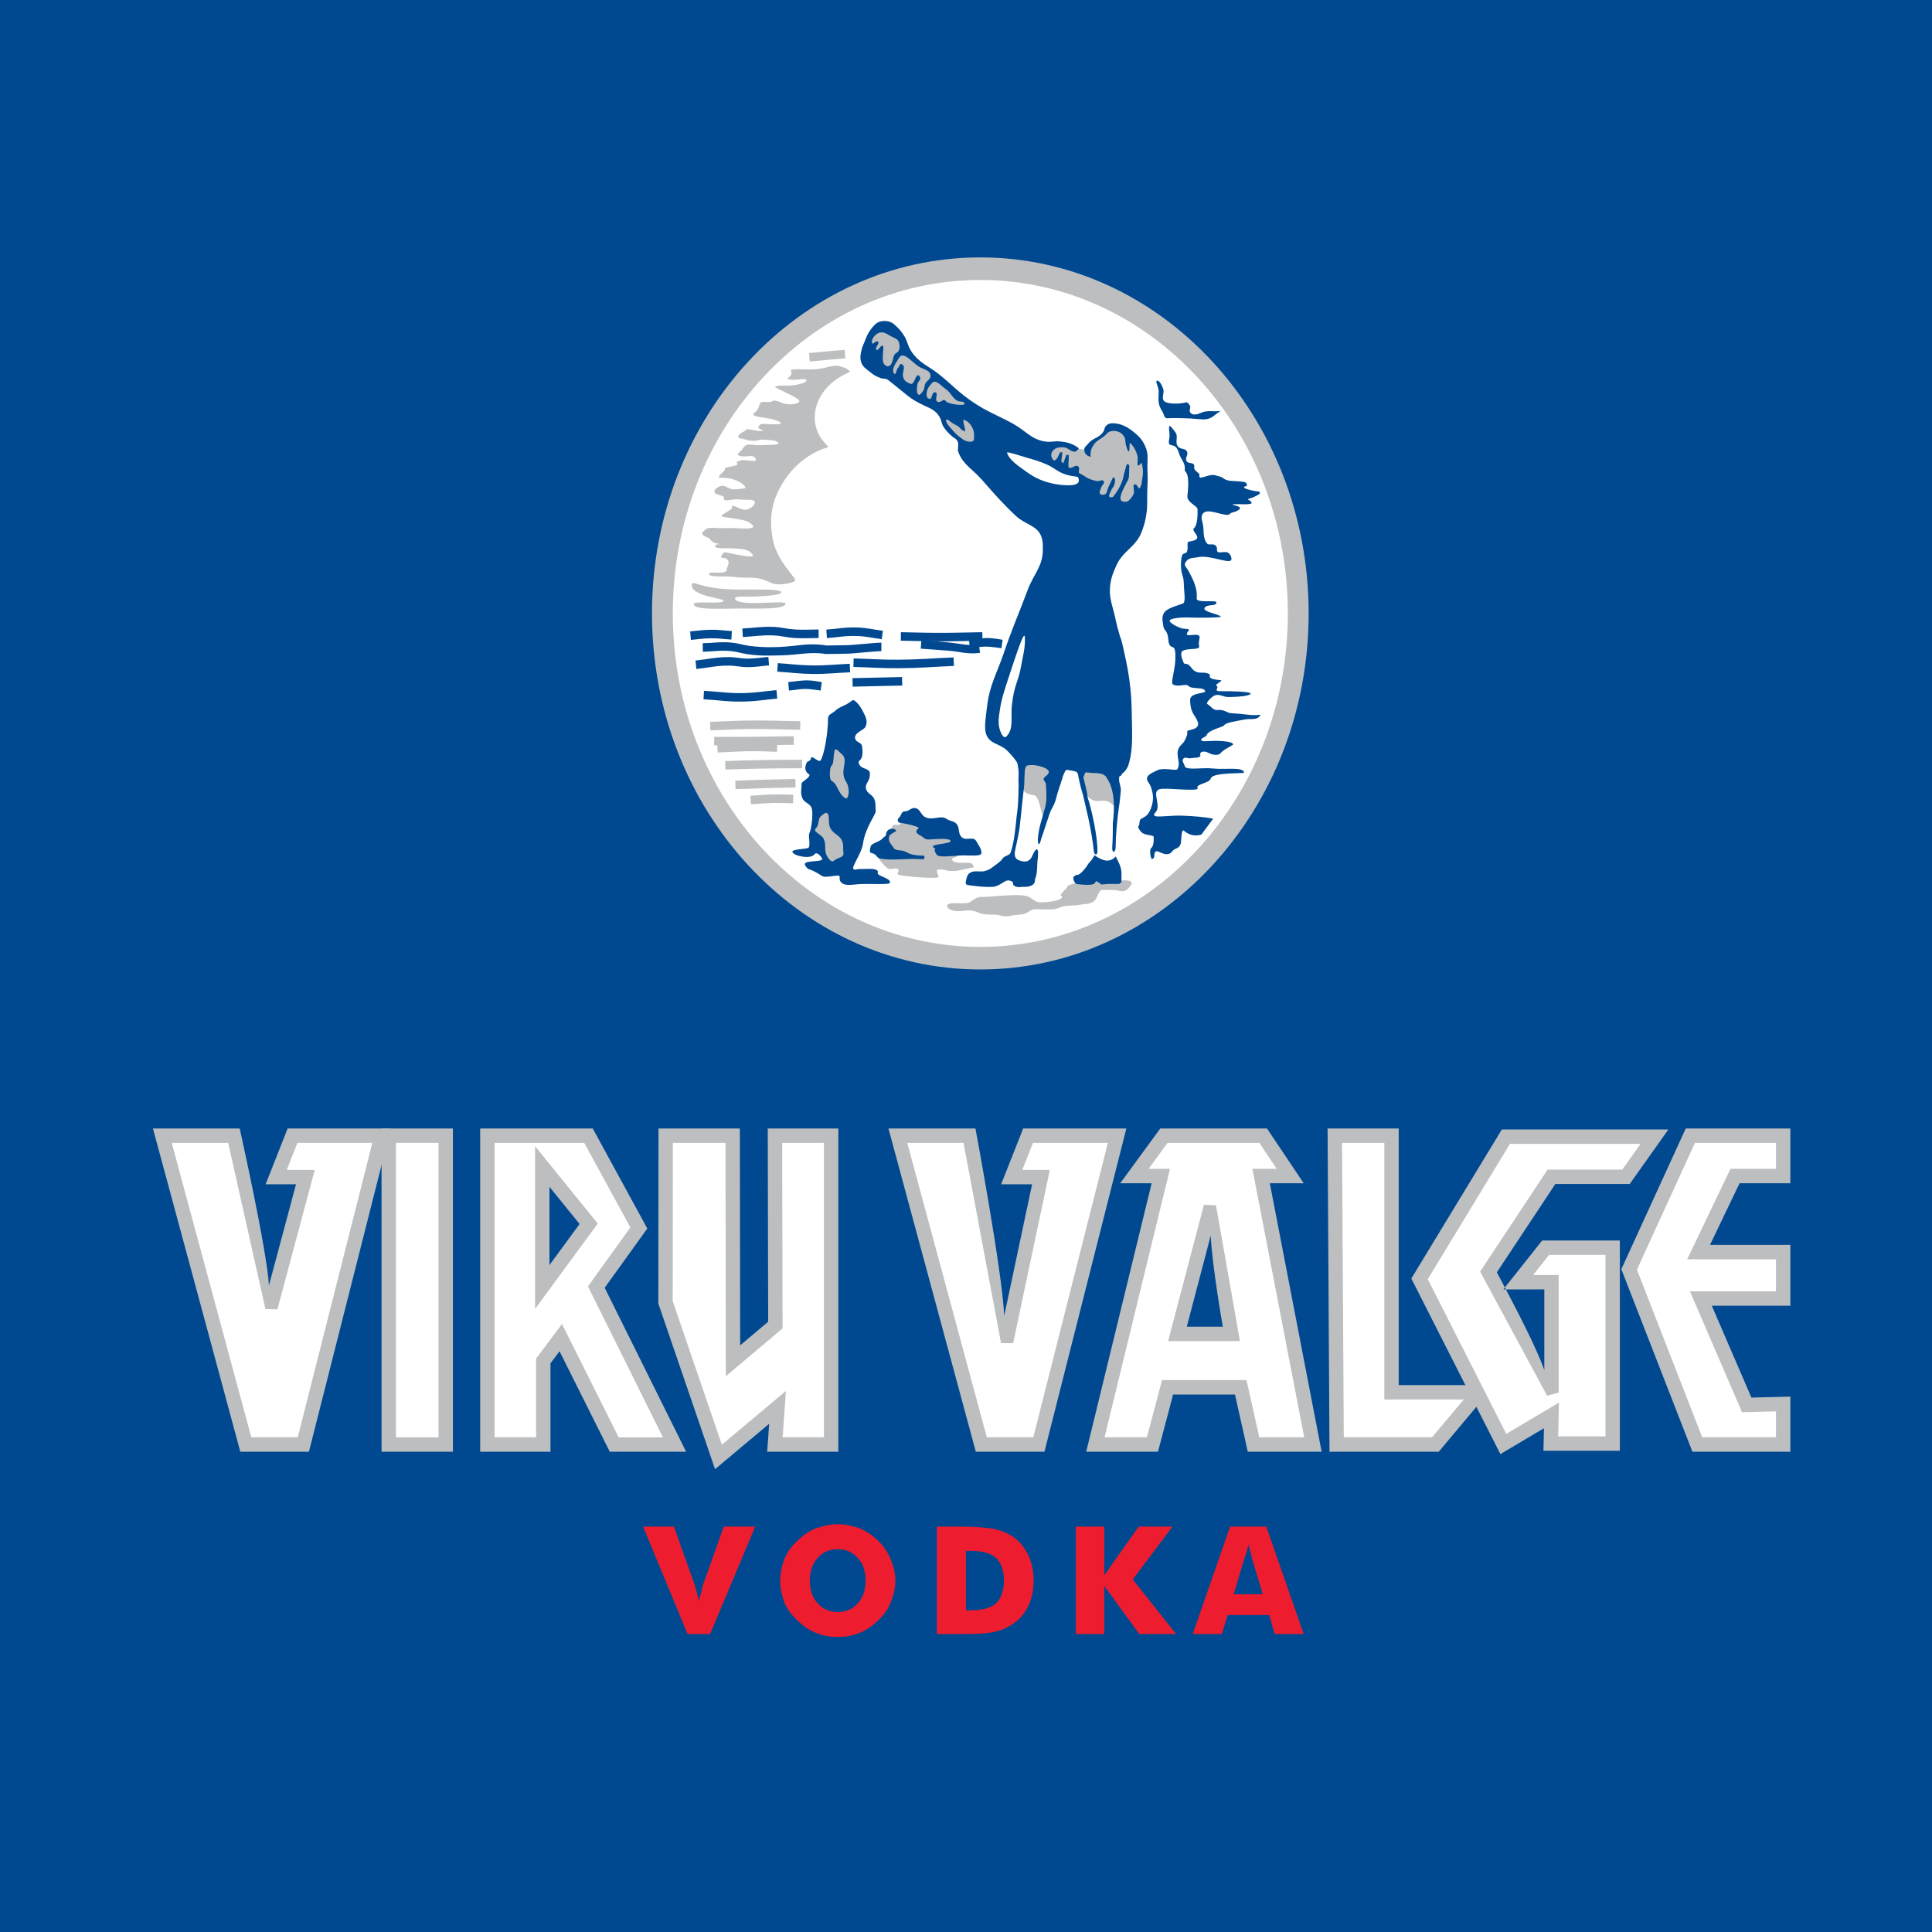 <?xml version="1.0" encoding="utf-8"?>
<!-- Generator: Adobe Illustrator 13.0.0, SVG Export Plug-In . SVG Version: 6.00 Build 14948)  -->
<!DOCTYPE svg PUBLIC "-//W3C//DTD SVG 1.0//EN" "http://www.w3.org/TR/2001/REC-SVG-20010904/DTD/svg10.dtd">
<svg version="1.0" id="Layer_1" xmlns="http://www.w3.org/2000/svg" xmlns:xlink="http://www.w3.org/1999/xlink" x="0px" y="0px"
	 width="192.756px" height="192.756px" viewBox="0 0 192.756 192.756" enable-background="new 0 0 192.756 192.756"
	 xml:space="preserve">
<g>
	<polygon fill-rule="evenodd" clip-rule="evenodd" fill="#004990" points="0,0 192.756,0 192.756,192.756 0,192.756 0,0 	"/>
	<path fill-rule="evenodd" clip-rule="evenodd" fill="#ED1C2E" d="M68.599,163.027l-4.441-10.719h3.08l2.131,5.98
		c0,0.119,0.06,0.236,0.119,0.475c0.059,0.236,0.178,0.592,0.236,1.006c0.06-0.355,0.178-0.65,0.237-0.889
		c0.059-0.295,0.119-0.473,0.119-0.592l2.131-5.98h3.139l-4.501,10.719H68.599L68.599,163.027z"/>
	<path fill-rule="evenodd" clip-rule="evenodd" fill="#ED1C2E" d="M89.327,157.697c0,0.77-0.178,1.48-0.474,2.191
		c-0.237,0.652-0.652,1.244-1.244,1.777c-0.533,0.533-1.125,0.947-1.835,1.242c-0.711,0.297-1.422,0.416-2.191,0.416
		c-0.77,0-1.481-0.119-2.191-0.416c-0.71-0.295-1.303-0.709-1.836-1.242c-0.592-0.533-1.006-1.125-1.303-1.777
		c-0.237-0.711-0.414-1.422-0.414-2.191s0.177-1.48,0.414-2.133c0.296-0.709,0.71-1.303,1.303-1.836
		c0.533-0.531,1.125-0.947,1.836-1.242c0.71-0.238,1.421-0.416,2.191-0.416c0.77,0,1.48,0.178,2.191,0.416
		c0.71,0.295,1.303,0.711,1.835,1.242c0.592,0.533,0.948,1.127,1.244,1.836C89.149,156.217,89.327,156.928,89.327,157.697
		L89.327,157.697z M83.582,160.836c0.829,0,1.48-0.295,2.014-0.889c0.532-0.592,0.77-1.361,0.77-2.25s-0.237-1.658-0.77-2.25
		c-0.533-0.592-1.244-0.889-2.014-0.889c-0.829,0-1.481,0.297-2.014,0.889c-0.533,0.592-0.77,1.361-0.77,2.25
		c0,0.947,0.237,1.658,0.77,2.25C82.101,160.541,82.753,160.836,83.582,160.836L83.582,160.836z"/>
	<path fill-rule="evenodd" clip-rule="evenodd" fill="#ED1C2E" d="M93.473,163.027v-10.719h2.25c1.658,0,2.843,0.117,3.494,0.236
		c0.711,0.178,1.303,0.414,1.836,0.77c0.711,0.475,1.185,1.125,1.54,1.836c0.354,0.771,0.532,1.6,0.532,2.547
		s-0.178,1.777-0.532,2.547c-0.355,0.711-0.829,1.303-1.54,1.777c-0.533,0.354-1.125,0.65-1.777,0.77
		c-0.651,0.178-1.658,0.236-3.079,0.236h-0.474H93.473L93.473,163.027z M96.374,160.658h0.474c1.185,0,2.014-0.236,2.547-0.711
		c0.474-0.473,0.77-1.244,0.77-2.25s-0.296-1.775-0.77-2.25c-0.533-0.475-1.362-0.711-2.547-0.711h-0.474V160.658L96.374,160.658z"
		/>
	<polygon fill-rule="evenodd" clip-rule="evenodd" fill="#ED1C2E" points="107.33,163.027 107.33,152.309 110.173,152.309 
		110.173,157.164 113.607,152.309 116.983,152.309 113.016,157.578 117.339,163.027 113.667,163.027 110.173,158.23 
		110.173,163.027 107.33,163.027 	"/>
	<path fill-rule="evenodd" clip-rule="evenodd" fill="#ED1C2E" d="M123.083,159.059h2.902l-1.066-3.553
		c-0.059-0.117-0.059-0.297-0.118-0.533s-0.178-0.533-0.236-0.889c-0.06,0.238-0.119,0.475-0.178,0.711
		c-0.06,0.238-0.178,0.475-0.237,0.711L123.083,159.059L123.083,159.059z M118.997,163.027l3.73-10.719h3.613l3.73,10.719h-2.901
		l-0.533-1.895h-4.146l-0.593,1.895H118.997L118.997,163.027z"/>
	<path fill-rule="evenodd" clip-rule="evenodd" fill="#BCBEC0" d="M26.833,128.244l2.7-10.088h-3.032l2.197-5.566h10.296
		l-8.171,32.248h-6.848L15.26,112.59h8.653C23.913,112.59,26.624,124.678,26.833,128.244L26.833,128.244z"/>
	<polygon fill-rule="evenodd" clip-rule="evenodd" fill="#BCBEC0" points="38.068,112.59 45.187,112.59 45.187,144.838 
		38.068,144.838 38.068,112.59 	"/>
	<path fill-rule="evenodd" clip-rule="evenodd" fill="#BCBEC0" d="M54.922,144.838h-7.015V112.59h11.232l5.443,9.979l-4.252,5.912
		l8.124,16.357h-7.618l-5.012-10.023l-0.902,1.205V144.838L54.922,144.838z M57.826,122.119l-3.007-3.711v7.807L57.826,122.119
		L57.826,122.119z"/>
	<polygon fill-rule="evenodd" clip-rule="evenodd" fill="#BCBEC0" points="76.599,112.59 83.64,112.59 83.64,144.838 
		76.543,144.838 76.741,142.049 71.34,146.58 65.682,130.055 65.698,112.59 73.815,112.59 73.847,134.225 76.641,131.871 
		76.599,112.59 	"/>
	<path fill-rule="evenodd" clip-rule="evenodd" fill="#BCBEC0" d="M100.191,131.277l2.781-13.121h-3.089l2.198-5.566h10.295
		l-8.17,32.248h-6.849l-8.715-32.248h8.678C97.321,112.59,99.983,126.805,100.191,131.277L100.191,131.277z"/>
	<polygon fill-rule="evenodd" clip-rule="evenodd" fill="#BCBEC0" points="143.543,144.838 132.644,144.838 132.453,112.59 
		139.55,112.59 139.55,138.195 149.113,138.195 143.543,144.838 	"/>
	<polygon fill-rule="evenodd" clip-rule="evenodd" fill="#BCBEC0" points="168.186,112.59 178.625,112.59 178.625,118.053 
		173.555,118.053 170.608,124.203 178.625,124.203 178.625,130.271 170.786,130.271 174.737,139.438 178.625,139.34 
		178.625,144.838 168.852,144.838 161.76,126.629 168.186,112.59 	"/>
	<path fill-rule="evenodd" clip-rule="evenodd" fill="#BCBEC0" d="M154.076,136.684v-8.039l-3.831,0.002l-0.257-0.002
		c3.875-4.881,0,0,3.875-4.881h7.75v20.979h-7.624l0.052-2.248l-4.348,2.58l-8.885-17.516l9.034-14.873h16.616l-3.861,5.441h-7.42
		l-5.836,8.814l0.802,1.51C151.224,130.51,153.275,134.422,154.076,136.684L154.076,136.684z"/>
	<path fill-rule="evenodd" clip-rule="evenodd" fill="#BCBEC0" d="M117.041,139.133l-1.51,5.705h-7.159l6.529-26.785h-3.136
		l3.996-5.463h10.646l3.663,5.463h-3.379l5.168,26.785h-7.368l-1.275-5.705H117.041L117.041,139.133z M120.796,123.264l-2.391,9.102
		h3.596C122.001,132.365,120.928,126.283,120.796,123.264L120.796,123.264z"/>
	<polygon fill-rule="evenodd" clip-rule="evenodd" fill="#FFFFFF" points="25.074,143.402 29.707,143.402 37.15,114.023 
		29.675,114.023 28.61,116.723 31.402,116.723 27.679,130.631 26.483,130.607 22.765,114.023 17.134,114.023 25.074,143.402 	"/>
	<polygon fill-rule="evenodd" clip-rule="evenodd" fill="#FFFFFF" points="43.752,114.023 39.503,114.023 39.503,143.402 
		43.752,143.402 43.752,114.023 	"/>
	<path fill-rule="evenodd" clip-rule="evenodd" fill="#FFFFFF" d="M49.342,143.402h4.145v-7.861l2.583-3.443l5.653,11.305h4.417
		l-7.479-15.057l4.23-5.883l-4.603-8.439h-8.945V143.402L49.342,143.402z M53.384,114.357l6.254,7.719l-6.254,8.518V114.357
		L53.384,114.357z"/>
	<polygon fill-rule="evenodd" clip-rule="evenodd" fill="#FFFFFF" points="82.205,114.023 78.037,114.023 78.078,132.537 
		72.416,137.305 72.383,114.023 67.131,114.023 67.117,129.816 72.02,144.137 78.411,138.773 78.083,143.402 82.205,143.402 
		82.205,114.023 	"/>
	<polygon fill-rule="evenodd" clip-rule="evenodd" fill="#FFFFFF" points="98.457,143.402 103.09,143.402 110.533,114.023 
		103.058,114.023 101.993,116.723 104.743,116.723 101.079,134.012 99.871,133.996 96.13,114.023 90.518,114.023 98.457,143.402 	
		"/>
	<path fill-rule="evenodd" clip-rule="evenodd" fill="#FFFFFF" d="M114.427,143.402l1.51-5.705h8.429l1.275,5.705h4.48
		l-5.168-26.785h2.428l-1.739-2.594h-9.151l-1.897,2.594h2.136l-6.529,26.785H114.427L114.427,143.402z M116.544,133.801l3.573-13.6
		l1.202,0.049l2.392,13.551H116.544L116.544,133.801z"/>
	<polygon fill-rule="evenodd" clip-rule="evenodd" fill="#FFFFFF" points="134.07,143.402 142.873,143.402 146.038,139.629 
		138.114,139.629 138.114,114.023 133.896,114.023 134.07,143.402 	"/>
	<polygon fill-rule="evenodd" clip-rule="evenodd" fill="#FFFFFF" points="177.19,114.023 169.107,114.023 163.317,126.674 
		169.832,143.402 177.19,143.402 177.19,140.811 173.804,140.896 168.604,128.836 177.19,128.836 177.19,125.639 168.329,125.639 
		172.65,116.617 177.19,116.617 177.19,114.023 	"/>
	<polygon fill-rule="evenodd" clip-rule="evenodd" fill="#FFFFFF" points="161.856,116.691 163.681,114.121 150.65,114.121 
		142.449,127.621 150.279,143.059 155.537,139.938 155.458,143.307 160.179,143.307 160.179,125.199 154.557,125.199 
		152.959,127.211 155.511,127.211 155.511,138.949 154.353,139.242 147.671,126.867 154.407,116.691 161.856,116.691 	"/>
	<path fill-rule="evenodd" clip-rule="evenodd" fill="#FFFFFF" d="M66.838,61.332c0-18.727,13.999-33.906,31.269-33.906
		c17.27,0,31.269,15.18,31.269,33.906s-13.999,33.906-31.269,33.906C80.837,95.238,66.838,80.058,66.838,61.332L66.838,61.332z"/>
	<path fill-rule="evenodd" clip-rule="evenodd" fill="#BCBEC0" d="M94.535,90.516c-0.091-0.229,0.044-0.318,0.285-0.373
		c0.423-0.098,1.506,0.081,1.929-0.13c0.308-0.153,0.625-0.541,1.14-0.521c0.847,0.033,3.483-0.375,4.558-0.083
		c0.554,0.151,0.762,0.628,1.335,0.619c1.889-0.033,2.442-0.456,2.052-0.716c-0.12-0.08,0.642-0.663,0.684-0.912
		c0.032-0.195,1.901-0.394,1.114-0.715c-0.247-0.101,1.16-0.949,1.588-0.652c0.372,0.258,0.145,0.766,0.497,1.048
		c0.367,0.293,0.255-0.169,0.746-0.167c1.4,0.008,1.558-0.165,2.208-0.035c0.152,0.031,0.323,0.204,0.229,0.326
		c-0.229,0.292-0.32,0.53-0.66,0.66c-0.39,0.148-0.649-0.053-1.065-0.065c-0.436-0.012-0.456-0.008-1.116-0.018
		c-0.553-0.007-0.484,0.886-1.01,1.199c-0.443,0.264-0.786,0.184-1.293,0.284c-0.832,0.166-1.376-0.029-2.149,0.332
		c-0.455,0.213-1.389,0.118-2.278,0.115c-0.547-0.001-0.635,0.329-1.164,0.465c-0.521,0.135-0.888,0.066-1.408,0.202
		c-0.617,0.16-0.991-0.146-1.628-0.13c-2.019,0.049-1.368-0.601-3.159-0.359C95.128,91.003,94.6,90.679,94.535,90.516L94.535,90.516
		z"/>
	<path fill-rule="evenodd" clip-rule="evenodd" fill="#BCBEC0" d="M101.86,76.288c0,0.586-0.182,1.155,0,1.856
		c0.085,0.325,0.1,0.548,0.326,0.796c0.272,0.299,0.645,0.35,0.962,0.393c0.716,0.098,0.669,2.663,1.162,1.921
		c0.521-0.781,0.555-1.131,0.741-1.906c0.262-1.089-0.68-2.166,0.195-2.865c0.694-0.555,1.545-0.567,2.278-0.065
		c0.237,0.162,0.483,0.236,0.521,0.521c0.065,0.489-0.268,1.25,0.065,1.921c0.223,0.451,0.429,0.718,0.879,0.945
		c0.513,0.257,0.909-0.01,1.465,0.13c0.485,0.122,1.099,1.016,1.172,0.521c0.131-0.879,0.02-1.667-0.521-2.507
		c-0.525-0.816-0.521-1.14-1.986-1.498c-1.427-0.349-2.178-0.935-3.646-0.944C104.032,75.498,101.86,74.846,101.86,76.288
		L101.86,76.288z"/>
	<path fill-rule="evenodd" clip-rule="evenodd" fill="#BCBEC0" d="M104.66,44.673c0.422-0.424,0.9-0.324,1.498-0.325
		c0.646-0.002,0.951,0.396,1.596,0.447c0.254,0.02,0.407,0.095,0.651,0.024c0.44-0.13,0.401-0.65,0.813-0.853
		c0.749-0.367,0.994-0.873,1.287-1.083c0.424-0.304,0.731-0.149,1.188-0.065c0.755,0.139,1.14,0.514,1.628,1.107
		c0.507,0.615,0.601,1.112,0.781,1.888c0.19,0.817,0.202,1.316,0.098,2.149c-0.08,0.639-0.066,1.06-0.423,1.595
		c-0.511,0.766-0.847,1.628-3.776,0.651c-0.188-0.062-0.817-1.429-1.107-1.758c-0.369-0.417-1.535-1.554-2.084-1.652
		c-0.912-0.163-2.182-0.521-2.507-1.074C104.097,45.374,104.355,44.98,104.66,44.673L104.66,44.673z"/>
	<path fill-rule="evenodd" clip-rule="evenodd" fill="#004990" d="M85.027,69.883c0.229-0.181,0.778,0.531,1.042,1.042
		c0.294,0.568,0.564,1.056,0.26,1.62c-0.163,0.302-1.142,0.566-1.009,1.148c0.088,0.386,0.626,0.357,0.684,0.749
		c0.26,1.758-0.594,1.206-0.261,1.855c0.239,0.466,1.002,0.325,1.042,0.847c0.065,0.846-0.569,1.013-0.358,1.627
		c0.151,0.443,0.584,0.487,0.781,0.912c0.205,0.442,0.114,0.753,0.163,1.238c0.032,0.325-1.042,1.628-1.271,3.256
		c-0.137,0.979-1.172,2.312-0.953,2.524c0.143,0.138,0.323,0.001,0.53,0.006c0.756,0.018,1.823-0.154,1.92,0.269
		c-0.292,0.456,1.238,0.554,1.205,1.075c0.033,0.293-2.321,0.034-3.582,0.202c-1.107,0.147-1.508-0.171-1.448-0.782
		c0.033-0.332-1.361,0.204-1.784-0.089c-0.258-0.178-0.871-0.536-1.099-0.592c-0.308-0.077-0.412-0.208-0.554-0.447
		c-0.362-0.61,1.906-0.245,1.678-0.701c-0.126-0.252-0.54-0.69-0.734-0.423c-0.26,0.358-0.991,0.324-1.595,0.163
		c-0.233-0.062-0.371-0.119-0.554-0.275c-0.45-0.383,1.189-0.388,1.48-0.499c0.326-0.124-0.015-1.18,0.148-1.494
		c0.192-0.371,0.391-1.915,0.228-2.462c-0.154-0.518-0.73-0.524-0.936-1.025c-0.218-0.532-0.074-0.898-0.074-1.473
		c0-0.171,1.074-0.7,0.716-0.927c-0.553-0.351-0.292-0.929-0.219-1.116c0.094-0.238,0.382-0.106,0.447-0.479
		c0.06-0.345,0.759,0.509,0.959,0.222c0.319-0.458,0.734-2.616,0.734-4.179c0-0.395,0.4-0.474,0.692-0.74
		C83.891,70.404,84.246,70.501,85.027,69.883L85.027,69.883z"/>
	<path fill-rule="evenodd" clip-rule="evenodd" fill="#BCBEC0" d="M83.269,74.888c0.094-0.352,0.44,0.133,0.667,0.309
		c0.733,0.567-0.007,1.479,0.277,2.361c0.131,0.407,0.359,0.587,0.423,1.01c0.056,0.364,0.074,0.586-0.056,0.944
		c-0.146,0.398-0.628-0.131-0.921-0.684c-0.258-0.487-0.272-0.654-0.731-0.959c-0.195-0.13-0.18-1.353,0.057-1.498
		C83.185,76.248,83.139,75.376,83.269,74.888L83.269,74.888z"/>
	<path fill-rule="evenodd" clip-rule="evenodd" fill="#BCBEC0" d="M81.973,81.375c0.197-0.138,0.39-0.386,0.573-0.229
		c0.267,0.229,0.052,0.867,0.25,1.375c0.269,0.689,0.985,0.74,1.24,1.434c0.157,0.428,0.038,0.438,0.114,1.164
		c0.05,0.475-0.535,0.382-0.955,0.764c-0.202,0.184-0.464-0.112-0.611-0.343c-0.458-0.726-0.083-1.204-0.42-1.872
		c-0.226-0.447-1.118-0.677-0.764-1.031C81.782,82.253,81.53,81.685,81.973,81.375L81.973,81.375z"/>
	<path fill-rule="evenodd" clip-rule="evenodd" fill="#BCBEC0" d="M84.791,37.021c0.163,0.131-1.152,0.407-2.262,1.626
		c-1.083,1.189-1.417,2.575-1.157,3.786c0.369,1.717,1.596,2.11,1.107,2.24c-1.293,0.345-2.936,1.407-4.07,3.028
		c-1.413,2.02-1.742,3.964-1.293,6.187c0.447,2.214,2.473,3.884,2.205,4.07c-0.423,0.293-1.823,0.479-2.344,0.219
		c-1.608-0.804-2.236-0.428-3.679-0.61c-0.981-0.124-2.364,0.033-2.527-0.228c-0.317-0.508,1.827,0.147,1.728-0.554
		c-0.017-0.119,0.692-1.081-0.512-1.146c-0.137-0.007,0.133-0.493,0.269-0.514c0.277-0.042,0.749,0.127,1.237,0.207
		c0.658,0.106,2.035,0.41,1.516-0.092c-0.164-0.158-0.261-0.26-0.473-0.343c-0.749-0.293-2.761-0.13-3.054-0.26
		c-0.155-0.069-0.332-0.326,0.319-0.35c0.191-0.007-0.767-0.033-0.962-0.521c-0.042-0.106-0.92-0.31-0.757-0.604
		c0.078-0.141,0.17-0.197,0.278-0.317c0.293-0.325,1.196-0.112,1.962-0.154c1.091-0.06,2.54,0.187,2.8-0.106
		c0.11-0.124-0.111-0.241-0.228-0.358c-0.521-0.521-2.968-0.559-2.906-0.749c0.074-0.228,1.109-0.645,1.05-0.829
		c-0.185-0.584,1.014,0.44,1.563,0.169c0.349-0.172,0.701-0.357,0.701-0.708c0-0.391-1.021-0.184-1.678-0.284
		c-0.544-0.083-1.542,0.36-1.4-0.171c0.074-0.278-1.208-0.268-0.912-0.75c0.134-0.216,0.286-0.296,0.521-0.391
		c0.497-0.198,0.801,0.295,1.335,0.311c0.473,0.014,1.207-0.122,1.207-0.122c-0.02-0.423-0.959-0.832-1.435-0.938
		c-0.879-0.195-1.298-0.013-1.22-0.204c0.13-0.317,0.687-0.591,0.602-0.797c-0.098-0.236,1.66-0.204,1.172-0.604
		c-0.088-0.072,0.115-0.095,0.195-0.146c0.565-0.352,2.023,0.306,1.687-0.269c-0.271-0.464-0.807-0.13-1.361-0.219
		c-0.179-0.029-0.512-0.118-0.391-0.252c0.163-0.18,0.353-0.311,0.61-0.686c0.106-0.155,0.255-0.189,0.417-0.243
		c0.521,0.025,0.725,0.084,1.188,0.065c0.683-0.028,2.279,0.042,1.726-0.311c-0.374-0.238-0.771-0.161-1.27-0.226
		c-0.781-0.102-0.814,0.34-2.019-0.05c-0.237-0.076-0.647-0.039-0.618-0.293c0.032-0.293,0.569-0.417,0.755-0.633
		c0.195-0.228,0.993,0.177,1.622,0.097c0.401-0.051-0.67-0.17-0.293-0.53c0.104-0.099,0.182-0.173,0.326-0.171
		c0.585,0.009,2.268,0.153,1.743-0.181c-0.897-0.568-3.273-0.4-2.492-0.968c0.358-0.26,0.44-0.723,0.495-0.862
		c0.144-0.373,0.873-0.056,1.132-0.21c0.52-0.307,0.898,0.18,1.499,0.234c0.352,0.032,0.917,0.097,1.278-0.204
		c0.391-0.326-2.58-1.4-2.385-1.521c0.26-0.163,0.872-0.092,1.432-0.113c0.435-0.016,1.693-0.22,1.687-0.497
		c-0.009-0.391-1.231,0.121-1.882-0.171c-0.128-0.058,0.569-0.244,0.341-0.83c-0.097-0.25,1.623-0.042,2.655-0.145
		c0.824-0.082,1.563-0.458,2.102-0.311C84.131,36.645,84.356,36.674,84.791,37.021L84.791,37.021z"/>
	<path fill-rule="evenodd" clip-rule="evenodd" fill="#004990" d="M68.858,62.995c0.785-0.064,1.226-0.151,2.013-0.164
		c0.84-0.014,1.312,0.079,2.15,0.131l-0.052,0.848c-0.812-0.05-1.269-0.143-2.083-0.129c-0.767,0.013-1.195,0.099-1.959,0.161
		L68.858,62.995L68.858,62.995z"/>
	<path fill-rule="evenodd" clip-rule="evenodd" fill="#004990" d="M74.066,62.708c1.195-0.064,1.869-0.206,3.065-0.164
		c0.873,0.031,1.352,0.211,2.224,0.261c0.903,0.052,1.415,0,2.32,0l0,0.85c-0.924,0-1.446,0.053-2.369-0.001
		c-0.864-0.05-1.339-0.229-2.205-0.26c-1.167-0.042-1.824,0.1-2.99,0.163L74.066,62.708L74.066,62.708z"/>
	<path fill-rule="evenodd" clip-rule="evenodd" fill="#004990" d="M69.389,65.902c1.313-0.135,2.048-0.356,3.368-0.343
		c0.712,0.007,1.108,0.151,1.819,0.152c0.815,0,1.271-0.103,2.083-0.168l0.068,0.846c-0.839,0.068-1.309,0.171-2.15,0.171
		c-0.715,0-1.112-0.145-1.827-0.152c-1.284-0.013-1.997,0.208-3.274,0.338L69.389,65.902L69.389,65.902z"/>
	<path fill-rule="evenodd" clip-rule="evenodd" fill="#004990" d="M77.6,66.161c1.337,0.088,2.088,0.21,3.429,0.227
		c1.465,0.019,2.289-0.099,3.753-0.163l0.037,0.849c-1.482,0.064-2.317,0.183-3.8,0.164c-1.358-0.018-2.119-0.14-3.474-0.229
		L77.6,66.161L77.6,66.161z"/>
	<path fill-rule="evenodd" clip-rule="evenodd" fill="#004990" d="M70.237,68.92c1.548,0.088,2.42,0.264,3.97,0.227
		c1.276-0.031,1.989-0.178,3.261-0.292l0.075,0.846c-1.293,0.115-2.018,0.263-3.316,0.295c-1.578,0.038-2.464-0.14-4.039-0.229
		L70.237,68.92L70.237,68.92z"/>
	<polygon fill-rule="evenodd" clip-rule="evenodd" fill="#004990" points="85.05,67.659 89.998,67.549 90.016,68.398 85.07,68.507 
		85.05,67.659 	"/>
	<path fill-rule="evenodd" clip-rule="evenodd" fill="#004990" d="M85.17,65.689c1.734,0.051,2.711,0.139,4.446,0.13
		c2.155-0.011,3.367-0.139,5.52-0.228l0.035,0.849c-2.165,0.089-3.384,0.218-5.551,0.229c-1.746,0.008-2.729-0.08-4.475-0.131
		L85.17,65.689L85.17,65.689z"/>
	<path fill-rule="evenodd" clip-rule="evenodd" fill="#004990" d="M89.886,63.074c1.47,0.025,2.299,0.062,3.77,0.065
		c1.696,0.003,2.652-0.04,4.348-0.065l0.013,0.849c-1.701,0.025-2.661,0.068-4.362,0.064c-1.475-0.002-2.308-0.039-3.783-0.064
		L89.886,63.074L89.886,63.074z"/>
	<path fill-rule="evenodd" clip-rule="evenodd" fill="#004990" d="M82.444,62.815c1.206-0.083,1.884-0.257,3.091-0.211
		c1,0.038,1.552,0.199,2.545,0.327l-0.109,0.842c-0.963-0.124-1.499-0.283-2.469-0.32c-1.172-0.045-1.83,0.129-3,0.21L82.444,62.815
		L82.444,62.815z"/>
	<path fill-rule="evenodd" clip-rule="evenodd" fill="#004990" d="M78.646,68.05c0.699-0.057,1.367-0.2,2.074-0.164
		c0.5,0.025,0.776,0.101,1.272,0.166l-0.111,0.842c-0.771-0.101-1.356-0.215-2.14-0.12c-0.313,0.039-0.626,0.09-1.027,0.122
		L78.646,68.05L78.646,68.05z"/>
	<path fill-rule="evenodd" clip-rule="evenodd" fill="#BCBEC0" d="M70.849,72.021c1.451-0.051,2.269-0.109,3.72-0.13
		c2.059-0.03,3.22,0.04,5.278,0.065l-0.011,0.85c-2.049-0.026-3.206-0.095-5.255-0.065c-1.444,0.02-2.259,0.079-3.703,0.13
		L70.849,72.021L70.849,72.021z"/>
	<path fill-rule="evenodd" clip-rule="evenodd" fill="#BCBEC0" d="M71.257,73.519c2.649,0.012,5.285-0.014,7.934-0.065l0.017,0.849
		c-2.656,0.052-5.298,0.078-7.955,0.065L71.257,73.519L71.257,73.519z"/>
	<path fill-rule="evenodd" clip-rule="evenodd" fill="#BCBEC0" d="M71.566,74.227c1.454-0.051,2.273-0.137,3.728-0.131
		c0.878,0.004,1.372,0.04,2.25,0.065l-0.025,0.849c-0.869-0.025-1.359-0.061-2.228-0.065c-1.442-0.006-2.254,0.079-3.695,0.13
		L71.566,74.227L71.566,74.227z"/>
	<path fill-rule="evenodd" clip-rule="evenodd" fill="#BCBEC0" d="M72.347,75.928c2.569-0.09,5.113-0.13,7.683-0.13v0.849
		c-2.561,0-5.094,0.041-7.653,0.13L72.347,75.928L72.347,75.928z"/>
	<path fill-rule="evenodd" clip-rule="evenodd" fill="#BCBEC0" d="M73.356,77.883c2.001-0.071,3.998-0.135,6-0.164l0.012,0.85
		c-1.997,0.028-3.986,0.092-5.982,0.163L73.356,77.883L73.356,77.883z"/>
	<path fill-rule="evenodd" clip-rule="evenodd" fill="#BCBEC0" d="M74.881,79.389c1.063-0.051,1.662-0.138,2.726-0.13
		c0.599,0.004,0.938,0.02,1.537,0.033l-0.019,0.849c-0.594-0.013-0.929-0.029-1.524-0.033c-1.046-0.007-1.635,0.08-2.679,0.13
		L74.881,79.389L74.881,79.389z"/>
	<path fill-rule="evenodd" clip-rule="evenodd" fill="#BCBEC0" d="M93.362,82.247c-0.445-0.196-0.744-0.192-1.172-0.423
		c-0.422-0.229-0.502-0.68-0.977-0.749c-0.415-0.061-0.718-0.004-1.042,0.26c-0.305,0.249-0.109,0.687-0.432,0.912
		c-0.231,0.161-0.589-0.104-0.699,0.186c-0.139,0.367-0.215,0.478-0.334,0.791c-0.146,0.383-0.407,0.566-0.391,0.977
		c0.026,0.666,0.752,0.743,1.335,1.066c0.866,0.479-1.977-0.095-2.08,0.049c-0.163,0.228,0.843,1.229,0.973,1.31
		c0.375,0.23,1.082-0.212,1.107,0.228c0.009,0.157-0.184,0.348-0.065,0.399c0.456,0.195,3.679,0.423,3.972,0.293
		c0.248-0.11-0.267-0.65-0.018-0.758c0.358-0.154,0.862,0.122,1.417,0.115c0.85-0.01,1.172-0.195,2.149-0.358
		c0.131-0.022-0.058-0.333-0.171-0.4c-0.276-0.163-1.131,0.042-1.717-0.154c-0.151-0.05-0.351-0.324-0.196-0.358
		c0.586-0.13,0.446-0.424,0.791-0.447c0.488-0.033,0.866-0.833,0.479-0.986C94.567,83.516,94.62,82.799,93.362,82.247L93.362,82.247
		z"/>
	<path fill-rule="evenodd" clip-rule="evenodd" fill="#BCBEC0" d="M69.025,58.275c0.07-0.393,1.006,0.5,4.336,0.542
		c1.789,0.023,4.489-0.109,4.584,0.271c0.086,0.346-2.681,0.476-4.065,0.433c-0.205-0.006-0.68,0.057-0.519,0.28
		c0.562,0.778,5.103,0.008,5.017,0.441c-0.119,0.594-2.761,0.456-4.541,0.467c-1.809,0.012-4.67,0.182-4.616-0.444
		c0.032-0.366,2.8,0.067,2.973-0.323C72.311,59.677,68.809,59.498,69.025,58.275L69.025,58.275z"/>
	<path fill-rule="evenodd" clip-rule="evenodd" fill="#004990" d="M70.107,64.174c1.15-0.022,1.806-0.172,2.95-0.054
		c0.673,0.069,1.035,0.229,1.706,0.318c1.603,0.215,3.256,0.149,4.856-0.054c0.926-0.118,1.916-0.14,2.841,0.018
		c0.61-0.001,1.582-0.033,2.047-0.033c0.529,0,2.751-0.251,3.428-0.251v0.849c-0.676,0-2.899,0.252-3.428,0.252
		c-0.475,0-1.477,0.033-2.083,0.033h-0.037c-1.49-0.263-2.874,0.104-4.351,0.13c-1.321,0.024-2.076,0.074-3.386-0.101
		c-0.66-0.089-1.017-0.247-1.68-0.315c-1.104-0.114-1.736,0.037-2.846,0.059L70.107,64.174L70.107,64.174z"/>
	<path fill-rule="evenodd" clip-rule="evenodd" fill="#004990" d="M116.643,42.598c0.024-0.315,0.426,0.271,0.619,0.521
		c0.345,0.447-0.085,0.977,0.26,1.424c0.251,0.326,0.752,0.151,0.912,0.53c0.139,0.328-0.219,0.59-0.065,0.912
		c0.152,0.318,0.716,0.109,0.781,0.456c0.022,0.118-0.037,0.193,0,0.308c0.107,0.327,0.571,0.441,0.521,0.668
		c-0.142,0.636,0.985-0.261,1.669,0.032c0.132,0.057,0.475,0.078,0.703,0.261c0.507,0.405,1.127,0.195,2.136,0.391
		c0.201,0.039,0.323,0.376,0.122,0.414c-0.685,0.13,0.599,0.475,1.328,0.53l0.089,0.187c-0.781,0.586-1.521,0.498-1.066,0.684
		c0.135,0.055,0.305,0.299,0.163,0.334c-0.521,0.13-1.014,0.015-1.66,0.056c-0.765,0.049,0.887,0.134,0.506,0.497
		c-0.375,0.358-0.749,0.228-0.977,0.489c-0.229,0.26-1.394-0.237-2.045-0.27c-0.38-0.019-0.632,0.109-0.731,0.423
		c-0.106,0.334,0.141,0.69,0.161,1.366c0.015,0.458,0.051,1.102,0.375,1.426c0.229,0.228,0.739-0.151,0.953,0.375
		c0.062,0.155-0.036,0.294,0.071,0.423c0.188,0.228,0.859-0.149,1.166,0.195c0.14,0.157,0.2,0.281,0.228,0.489
		c0.098,0.749-2.053-0.399-3.321-0.13c-0.472,0.1-0.863,0.02-1.172,0.391c-0.382,0.458,0.026,0.562,0.274,1.108
		c0.163,0.358,0.881,1.431,0.751,2.702c0.293,0.39,2.003,0.032,1.97,0.325c-0.047,0.422-0.85,0.121-1.163,0.503
		c-0.334,0.409,1.398,0.637,1.595,0.897c0.107,0.144-2.89,0.113-3.068,0.097c-0.358-0.032-2.442,0-1.963,0.465
		c0.138,0.133,0.49,0.379,0.855,0.512c0.356,0.129,0.227,0.118,0.812,0.163c0.426,0.033-0.03,0.267-0.021,0.522
		c0.01,0.299,1.358-0.238,1.27,0.351c-0.059,0.389-0.106,0.495-0.041,0.886c0.06,0.354-1.042,0.13-1.604,0.406
		c-0.347,0.169-0.126,0.738,0.009,1.102c0.137,0.373,0.24,0.08,0.553,0.325c0.27,0.21,0.325,0.445,0.619,0.619
		c0.443,0.263,0.815,0.058,1.302,0.228c0.529,0.185-0.455,0.512,1.268,0.675c0.305,0.029-0.575,0.423-0.446,0.512
		c0.431,0.3-0.527,0.619,0.677,0.586c0.72-0.019,2.817,0.042,2.762,0.237c-0.072,0.25-1.337,0.334-2.208,0.343
		c-0.573,0.006-0.966-0.397-1.465-0.115c-0.354,0.2-0.814,0.716-0.651,0.814c0.38,0.228,0.567,0.631,1.009,0.595
		c0.781-0.065,0.86,0.295,1.433,0.326c1.693,0.089,1.749,0.253,2.863,0.154c-0.293,0.586-0.937,0.35-1.561,0.465
		c-1.032,0.189-1.939,0.335-2.051,0.568c-0.099,0.204-1.598,0.449-1.776,1.023c-0.04,0.125-0.56,0.289-0.537,0.419
		c0.065,0.381,0.979-0.065,2.769,0.228c0.188,0.031,0.55,0.188,0.391,0.293c-0.391,0.261-0.915,0.471-1.237,0.847
		c-0.194,0.228-0.748,0.185-1.139-0.026c-0.554-0.299-0.944-0.104-0.871,0.157c0.108,0.382-0.563,0.278-0.953,0.358
		c-0.279,0.058-0.545-0.178-0.731,0.039c-0.197,0.23,0.08,0.504,0.146,0.765c0.107,0.43,1.732,0.096,2.833,0.221
		c1.2,0.136,3.096-0.21,3.065,0.44c-1.828,0.057-3.212,0.102-3.326,0.586c-0.098,0.415-1.53,0.545-1.302,0.912
		c0.267,0.43-3.174-0.065-3.783,0.122c-0.778,0.238,0.017,1.314-0.264,2.084c-0.083,0.229-0.449,0.442-0.219,0.585
		c0.261,0.163,1.729-0.081,2.833-0.023c1.173,0.061,1.839,0.1,2.997,0.293l-1.187,1.596c-0.674,0.183-1.21,0.055-1.746-0.391
		c-0.252-0.209-0.247,0.98-0.293,1.205c-0.13,0.643-0.612,0.503-0.838,0.823c-0.521,0.74-1.367-0.059-1.628,0.03
		c-0.31,0.106-0.045,0.595-0.357,0.758c-0.205,0.106-0.294-0.764-0.22-0.959c0.088-0.231,0.373-0.163,0.323-1.261
		c-0.008-0.172-0.931-0.108-1.243-0.473c-0.53-0.619-0.168-0.524-0.172-0.871c-0.009-0.8,0.749-0.195,1.205-1.66
		c0.226-0.728,0.182-1.232-0.065-1.954c-0.109-0.319-0.376-0.578-0.391-0.773c-0.034-0.434,0.505-0.622,0.944-0.855
		c0.723-0.383,1.962,0.074,2.092-0.154c0.387-0.676-0.214-1.329,0.122-2.06c0.178-0.387,0.489-0.484,0.651-0.878
		c0.123-0.3,0.26-0.486,0.204-0.805c-0.042-0.237,1.293-0.113,1.065-0.927c-0.193-0.689-0.749-0.808-0.773-2.219
		c-0.015-0.901,2.076-0.542,1.359-1.063c-0.264-0.192-1.25-0.05-1.498-0.326c-0.293-0.325-1.085,0.169-1.595-0.195
		c-0.228-0.163,0.29-1.604,0.261-2.637c-0.01-0.325,0.023-0.518-0.065-0.83c-0.125-0.437-0.554,0.006-0.634-0.979
		c-0.085-1.04-0.441-0.812-0.506-1.383c-0.054-0.467-0.178-0.784,0.032-1.205c0.261-0.521,1.062-0.7,1.912-1.007
		c0.344-0.124,0.113-1.212,0.106-1.989c-0.008-0.932-0.391-0.944-0.26-2.376c0.084-0.929,0.448-0.469,0.586-0.847
		c0.125-0.345-0.033-0.847,0.106-0.936c0.136-0.087,0.911-0.091,0.911-0.464c0-0.326-0.607-0.707-0.302-0.944
		c0.293-0.228,0.358-1.27,0.326-1.888c-0.016-0.292-1.082-0.664-1.01-1.302c0.293-2.605-0.293-2.279-0.261-2.605
		c0.072-0.725-0.405-1.032-0.577-1.646c-0.391-1.4-1.213-0.243-0.968-1.48C116.746,43.301,116.61,43.021,116.643,42.598
		L116.643,42.598z"/>
	<path fill-rule="evenodd" clip-rule="evenodd" fill="#FFFFFF" d="M127.521,62.19c-0.401,0.293-1.229-0.252-1.271,0.252
		c-0.019,0.225,0.007,0.398,0.171,0.553c0.193,0.182,0.756-0.048,0.651,0.195c-0.13,0.302-0.292,0.254-0.358,0.477
		c-0.139,0.47,0.63,0.867,0.539,1.136s-0.647,0.354-0.474,0.578c0.38,0.488-0.032,0.977,0.172,1.077
		c0.15,0.073,0.325-0.035,0.424-0.36c0.182-0.609,0.194-0.989,0.254-1.628c0.05-0.544-0.125-0.619,0.038-1.4
		C127.741,62.715,127.814,61.977,127.521,62.19L127.521,62.19z"/>
	<path fill-rule="evenodd" clip-rule="evenodd" fill="#004990" d="M89.651,81.627c0.042-0.033,0.078-0.071,0.108-0.111
		c0.176-0.239,0.182-0.572,0.543-0.572c0.401,0,0.577-0.368,0.977-0.326c0.537,0.057,0.558,0.672,1.042,0.912
		c0.73,0.361,1.53-0.228,2.084,0.147c0.466,0.317,0.669,0.18,0.977,0.471c0.428,0.405,0.141,1.007,0.586,1.392
		c0.443,0.383,1.14-0.154,1.448,0.399c0.236,0.424,0.47,0.675,0.506,1.14c0.032,0.423-1.206,0.232-1.986,0.267
		c-0.978,0.042-2.345,0.254-2.507-0.104c-0.423-0.651,0.065-0.503-0.163-0.601c-0.944-0.488,1.951-0.387,1.533-0.805
		c-0.229-0.228-1.5-0.115-2.054-0.083c-0.237,0.015-0.406-0.009-0.586-0.163c-0.379-0.325-0.506-0.236-0.701-0.53
		c-0.083-0.124,0.019-0.308,0.148-0.382c0.358-0.204-1.53-0.562-1.856-0.595C89.567,82.065,89.507,81.739,89.651,81.627
		L89.651,81.627z"/>
	<path fill-rule="evenodd" clip-rule="evenodd" fill="#004990" d="M88.414,83.191c-0.02,0.272-0.196,0.269-0.334,0.43
		c-0.383,0.445-1.131,0.449-1.229,0.873c-0.055,0.238-0.143,0.576,0.098,0.618c0.554,0.098,0.48,0.48,0.879,0.554
		c1.237,0.228,2.508-0.065,4.266,0.065c0.142,0.011,0.207-0.355,0.065-0.358c-1.791-0.033-1.521-0.458-2.279-0.521
		c-0.781-0.065-0.623-0.191-0.879-0.488c-0.236-0.274-0.373-0.527-0.293-0.879c0.096-0.427,0.978-0.493,0.603-0.718
		C88.983,82.57,88.446,82.735,88.414,83.191L88.414,83.191z"/>
	<path fill-rule="evenodd" clip-rule="evenodd" fill="#004990" d="M96.682,63.827c0.701-0.057,1.368-0.203,2.077-0.164
		c0.498,0.027,0.773,0.101,1.269,0.166l-0.11,0.842c-0.754-0.099-1.374-0.216-2.14-0.122c-0.313,0.039-0.626,0.092-1.027,0.124
		L96.682,63.827L96.682,63.827z"/>
	<path fill-rule="evenodd" clip-rule="evenodd" fill="#004990" d="M115.421,37.983c0.258-0.043,0.481,0.418,0.618,0.782
		c0.154,0.41-0.115,0.704,0.015,1.122c0.148,0.473,1.646,0.44,2.265,0.26c0.158-0.046,0.289,0.145,0.391,0.311
		c0.137,0.225-0.104,0.45,0.032,0.675c0.232,0.379,0.749,0.204,1.14,0.032c0.572-0.251,1.155-0.074,1.891-0.154
		c-0.732,0.435-0.891,0.925-2.027,0.814c-1.236-0.122-2.761-0.13-3.282-0.098c-0.316,0.02-0.325-0.379-0.488-0.651
		c-0.403-0.677-0.423-0.846-0.373-1.986C115.62,38.653,115.226,38.016,115.421,37.983L115.421,37.983z"/>
	<path fill-rule="evenodd" clip-rule="evenodd" fill="#BCBEC0" d="M67.125,61.202c0-18.375,13.736-33.27,30.681-33.27
		c16.945,0,30.682,14.895,30.682,33.27c0,18.375-13.736,33.27-30.682,33.27C80.862,94.471,67.125,79.577,67.125,61.202
		L67.125,61.202z M65.049,61.202c0-19.618,14.666-35.521,32.757-35.521s32.758,15.903,32.758,35.521
		c0,19.619-14.666,35.521-32.758,35.521S65.049,80.82,65.049,61.202L65.049,61.202z"/>
	<path fill-rule="evenodd" clip-rule="evenodd" fill="#BCBEC0" d="M80.716,35.222c1.19-0.104,2.369-0.231,3.563-0.311l0.056,0.848
		c-1.189,0.079-2.36,0.206-3.546,0.31L80.716,35.222L80.716,35.222z"/>
	<path fill-rule="evenodd" clip-rule="evenodd" fill="#004990" d="M110.814,43.027c-0.326,0.076-0.417,0.318-0.684,0.521
		c-0.423,0.322-0.764,0.426-1.042,0.879c-0.137,0.224-0.216,0.361-0.261,0.619c-0.035,0.2-0.035,0.32,0,0.521
		c-0.375-0.039-0.663-0.338-0.651-0.716c0.009-0.274,0.222-0.369,0.392-0.586c0.455-0.585,1.088-0.553,1.497-1.172
		c0.147-0.223,0.104-0.431,0.293-0.619c0.219-0.216,0.442-0.256,0.749-0.243c0.781,0.033,1.396,0.37,2.084,0.936
		c0.5,0.411,0.765,0.708,1.042,1.293c0.41,0.865,0.204,1.486,0.251,2.442c0.044,0.862,0.001,1.351-0.023,2.214
		c-0.025,0.876,0.042,1.38-0.098,2.247c-0.108,0.675-0.215,1.053-0.456,1.693c-0.581,1.545-1.876,1.874-2.539,3.386
		c-0.311,0.707-0.49,1.124-0.595,1.889c-0.179,1.297,0.228,2.039,0.497,3.321c0.148,0.71,0.309,1.292,0.472,1.845
		c0.053,0.18,0.13,0.302,0.179,0.517c0.286,1.235,0.58,2.503,0.749,3.76c0.191,1.413,0.23,2.221,0.252,3.646
		c0.026,1.815,0.122,3.231-0.261,4.647c-0.093,0.347-0.177,0.571-0.414,0.855c-0.109,0.131-0.192,0.187-0.326,0.293
		c0.033,0.418-1.219,0.323-1.465,0.115c-0.123-0.103-0.207-0.148-0.357-0.204c-0.408-0.151-0.673-0.136-1.107-0.139
		c-0.28-0.002-0.44,0.019-0.717,0.065c-0.098,0.383-0.423,1.107-0.456,0.521c-0.017-0.307,0.229-0.634-0.39-0.684
		c-0.386-0.031-0.749-0.145-0.977-0.163c-0.394-0.03-2.573,7.23-2.769,7.458c-0.259,0.301,0.252-2.506,0.595-3.567
		c0.284-0.879,0.057-1.4,0.172-2.071c0.064-0.377-0.375-0.664-0.245-0.95c0.127-0.28,0.559-0.287,0.521-0.592
		c-0.032-0.26-0.514-0.434-0.911-0.562c-0.544-0.176-1.335-0.122-1.465-0.023c-0.211,0.157-0.103,0.454-0.146,0.749
		c-0.165,1.122-0.678,2.084-0.58,0.308c0.038-0.686-0.055-0.85-0.122-1.389c-0.354-0.495-0.579-0.759-1.009-1.189
		c-0.724-0.727-1.71-0.629-2.086-1.602c-0.259-0.669-0.052-1.687,0.067-2.754c0.246-2.208,0.981-3.334,1.693-5.438
		c0.835-2.469,1.459-3.808,2.367-6.251c0.582-1.563,1.512-2.336,1.507-4.004c-0.001-0.456,0.027-0.726-0.098-1.164
		c-0.363-1.273-1.616-1.299-2.581-2.206c-1.43-1.342-2.14-2.199-3.442-3.664c-0.917-1.031-1.855-1.489-2.297-2.694
		c-0.147-0.403,0.118-0.785-0.13-1.172c-0.14-0.218-0.323-0.246-0.513-0.423c-0.36-0.338-0.584-0.525-0.846-0.944
		c-0.235-0.375-0.188-0.681-0.432-1.051c-0.376-0.57-0.736-0.721-1.415-1.033c-1.628-0.749-1.758-1.098-3.673-2.581
		c-0.271-0.209-0.448-0.089-0.723-0.187c-0.456-0.163-0.708-0.304-1.083-0.61c-0.403-0.328-0.729-0.499-0.888-0.994
		c-0.142-0.448-0.065-0.746,0.035-1.205c0.067-0.309,0.16-0.469,0.276-0.764c0.248-0.634,0.358-0.953,0.838-1.533
		c0.3-0.363,0.556-0.541,1.009-0.592c0.254-0.029,0.406-0.006,0.651,0.065c0.376,0.11,0.538,0.308,0.823,0.578
		c0.275,0.26,0.395,0.444,0.61,0.757c0.387,0.565,0.369,1.017,0.743,1.591c0.806,1.238,1.772,1.483,2.913,2.422
		c1.257,1.035,1.875,1.742,3.224,2.654c1.481,1.003,2.469,1.318,4.037,2.18c1.258,0.691,1.804,1.566,3.224,1.775
		c0.565,0.083,0.897-0.077,1.465-0.008c0.452,0.054,0.719,0.078,1.14,0.251c0.307,0.126,0.471,0.229,0.733,0.432
		c-0.137,0.169-0.27,0.348-0.446,0.335c-0.441-0.033-0.659-0.437-1.134-0.441c-0.327-0.003-0.583,0-0.822,0.171
		c-0.571,0.408-0.335,0.905-0.14,1.118c0.095,0.103,0.245-0.062,0.358-0.166l0.319-0.627h0.22l-0.106,0.922l0.194,0.187l0.311-0.849
		l0.22,0.009c0.065,0.627-0.139,1.264,0.089,1.296c0.315,0.044,0.637-0.387,0.888-0.142c0.197,0.192-0.095,0.591,0.13,0.692
		c0.651,0.293,0.619,0.53,1.685,0.757c0.277,0.06,0.637-0.221,0.726,0.048c0.078,0.237-0.193,0.345-0.261,0.586
		c-0.072,0.258-0.279,0.523-0.064,0.684c0.111,0.084,0.22,0.056,0.357,0.032c0.331-0.056,0.268-0.452,0.424-0.749
		c0.191-0.366,0.334-0.758,0.464-0.953c0.059-0.087,0.12,0.078,0.187,0.139c0.01,0.23,0.006,0.368-0.064,0.587
		c-0.081,0.249-0.235,0.34-0.326,0.585c-0.088,0.241-0.345,0.583-0.097,0.651c0.124,0.035,0.245,0.038,0.324-0.065
		c0.392-0.504,0.618-0.867,0.853-1.447c0.191-0.468,0.156-0.711,0.32-1.19c0.08-0.232,0.098-0.471,0.204-0.595
		c0.068-0.08,0.164,0.067,0.219,0.156c-0.033,0.299,0.002,0.977-0.073,1.269c-0.069,0.271-0.886,1.515-0.813,2.041
		c0.108,0.469,0.748,0.24,0.748,0.24c0.277-0.231,0.412-0.406,0.562-0.734c0.157-0.343-0.206-0.971,0.172-0.953
		c0.222,0.01,0.293,0.556,0.455,0.343c0.186-0.243,0.168-0.495,0.228-0.823c0.12-0.65,0.106-1.052-0.05-1.695
		c-0.099,0.152-0.382,0.417-0.405,0.23c-0.032-0.261,0.064-0.608-0.032-0.977c-0.138-0.519-0.539-1.101-0.702-1.184
		c-0.147-0.075,0.001,0.631-0.136,0.819c-0.083,0.113-0.344-0.669-0.344-0.971C112.279,43.273,111.497,42.868,110.814,43.027
		L110.814,43.027z"/>
	<path fill-rule="evenodd" clip-rule="evenodd" fill="#BCBEC0" d="M87.795,33.179c0.434-0.081,0.689,0.142,1.075,0.359
		c0.347,0.195,0.69,0.239,0.814,0.618c0.129,0.396,0.097,0.879-0.228,1.042c-0.526,0.263-0.228,1.148-0.814,1.343
		c-0.149,0.049-0.263-0.064-0.391-0.172c-0.397-0.334,0.013-1.725-0.163-1.855c-0.236-0.175-0.487,0.649-0.669,0.343
		c-0.128-0.216,0.426-0.646,0.148-0.792c-0.2-0.106-0.477,0.385-0.562,0.15C86.892,33.904,87.296,33.273,87.795,33.179
		L87.795,33.179z"/>
	<path fill-rule="evenodd" clip-rule="evenodd" fill="#BCBEC0" d="M89.944,35.482c0.423-0.13,1.021,0.585,1.628,1.027
		c0.51,0.371,1.285,0.379,1.263,1.009c-0.012,0.36-0.36,0.441-0.517,0.766c-0.135,0.283-0.043,0.528-0.25,0.764
		c-0.137,0.157-0.281,0.413-0.423,0.328c-0.246-0.147-0.167-0.632-0.115-1.035c0.038-0.295,0.402-0.455,0.26-0.716
		c-0.391-0.716-0.514,0.832-0.936,0.675c-0.458-0.17-0.647-0.336-0.749-0.692c-0.13-0.456,0.275-0.962-0.059-1.223
		c-0.293-0.228-0.282,0.158-0.433,0.295c-0.206,0.188-0.22,0.838-0.421,0.578c-0.251-0.326,0.064-0.87,0.358-1.311
		C89.684,35.75,89.738,35.546,89.944,35.482L89.944,35.482z"/>
	<path fill-rule="evenodd" clip-rule="evenodd" fill="#BCBEC0" d="M92.442,39.375c0.041-0.562,0.171-0.725,0.529-1.148
		c0.378-0.446,0.917,0.27,1.409,0.61c0.517,0.356,0.589,0.829,1.131,1.148c0.26,0.153,0.714-0.009,0.716,0.293
		c0.001,0.266-1.61,0.018-1.784-0.185c-0.391-0.455-0.424,0.102-0.863,0c-0.462-0.106,0.159-0.951-0.315-0.955
		c-0.333-0.002-0.235,0.749-0.554,0.651C92.527,39.733,92.428,39.566,92.442,39.375L92.442,39.375z"/>
	<path fill-rule="evenodd" clip-rule="evenodd" fill="#BCBEC0" d="M96.113,41.873c0.391,0.098,0.721,0.402,0.92,0.847
		c0.174,0.389,0.147,0.489,0.147,1.083c0,0.395-0.725,0.317-1.083,0.056c-0.423-0.308-0.696-0.503-1.042-0.92
		c-0.311-0.375-0.675-0.684-0.675-1.05c0.228-0.13,0.387,0.232,0.968,0.505c0.553,0.261,0.423,0.489,0.879,0.619
		C96.438,43.073,96.08,42.329,96.113,41.873L96.113,41.873z"/>
	<path fill-rule="evenodd" clip-rule="evenodd" fill="#FFFFFF" d="M100.47,45.129c0.325,0,1.194,0.312,1.953,0.529
		c0.879,0.252,1.191,0.34,1.921,0.643c0.808,0.335,1.152,0.778,1.986,1.042c0.432,0.137,0.781,0.163,1.14,0.228
		c0.14,0.025,0.139,0.186,0.162,0.326c0.062,0.37-0.423,0.493-0.813,0.512c-0.651,0.032-1.533-0.053-2.457-0.341
		c-1.117-0.347-1.613-0.757-2.613-1.474C101.131,46.153,100.534,45.584,100.47,45.129L100.47,45.129z"/>
	<path fill-rule="evenodd" clip-rule="evenodd" fill="#FFFFFF" d="M102.248,63.545c-0.05-0.796-1.045,2.318-1.554,3.859
		c-0.434,1.313-0.782,2.344-0.937,3.418c-0.125,0.877-0.236,1.465,0.099,2.271c0.086,0.208,0.321,0.589,0.512,0.417
		c0.814-0.734,0.457-1.96,0.586-3.144c0.229-2.083,0.647-2.336,0.912-3.859C102.065,65.36,102.313,64.587,102.248,63.545
		L102.248,63.545z"/>
	<path fill-rule="evenodd" clip-rule="evenodd" fill="#004990" d="M91.926,63.871c1.533,0.113,2.757,0.196,4.208,0.421
		c0.41,0.064,0.845,0.096,1.533,0.004l0.112,0.842c-1.269,0.169-2.014-0.134-3.21-0.222l-2.705-0.199L91.926,63.871L91.926,63.871z"
		/>
	<path fill-rule="evenodd" clip-rule="evenodd" fill="#004990" d="M112.572,75.107c-0.114,0.743-0.229,1.542-0.686,1.942
		c-0.114,0.057-0.229,0.229-0.229,0.571c-0.057,0.4,0.172,0.8,0.172,1.2c-0.058,0.799-0.172,1.6-0.286,2.399
		c-0.114,1.085-0.229,2.114-0.229,3.199c0,0.743-0.4,0.743-0.344,0.057c0.058-0.8,0.058-1.542,0.058-2.342
		c0.172-1.428,0.229-3.257-0.571-4.457c-0.285-0.628-1.028-0.514-1.657-0.571c-0.399-0.057-0.913-0.114-0.742,0.343
		c0.171,0.686,0.399,1.486,0.457,2.114c0.4,1.2,1.028,4.057,0.972,5.427c0,0.343-0.286,0.343-0.343,0
		c-0.115-1.142-0.344-2.342-0.572-3.428c-0.171-0.8-0.343-1.428-0.514-2.228c-0.171-0.514-0.343-1.257-0.457-1.771
		c-0.057-0.686-0.285-0.571-0.743-0.686c-0.742-0.171-0.742,0-0.856,0.743c-0.172,0.571-0.515,1.486-0.686,2.228
		c-0.229,0.743-0.743,1.372-1.028,2.057c-0.229,0.628-0.343,1.313-0.457,1.943c-0.114,0.457-0.286,0.571-0.286-0.115
		c0.058-1.085,0.457-2.171,0.743-3.199c0.171-0.743,0.114-1.6,0.057-2.343c0-0.171-0.229-0.286-0.229-0.457
		c0.058-0.229,0.343-0.286,0.4-0.457c0.057-0.057,0.171-0.229,0.114-0.342c-0.286-0.458-1.2-0.629-2-0.629
		c-0.114-0.057-0.286,0.171-0.343,0.343c-0.114,0.628-0.058,1.257-0.114,1.828c-0.172,1.371-0.285,2.8-0.457,4.171
		c-0.114,0.743-0.285,1.485-0.457,2.285c-0.057,0.4,0,0.8,0.457,0.914c0.285,0.114,0.686,0.172,0.914,0
		c0.4-0.229,0.4-0.8,0.743-1.085c0.057-0.114,0.171,0.058,0.171,0.114c0.058,0.229,0,0.514,0,0.743
		c-0.114,0.743,0,1.485-0.285,2.114c0.057,0.572-0.515,0.8-1.258,0.743c-0.285,0.058-0.799,0.058-0.914-0.229
		c-0.057-0.286,0-0.286-0.399-0.399c-0.4-0.115-0.914,0.571-1.6,0.628c-0.857,0.058-1.657-0.057-2.514-0.171
		c-0.114,0-0.229-0.114-0.229-0.229c0.057-0.343,0.114-0.8,0.4-0.972c0.399-0.286,0.914-0.114,1.371-0.171
		c0.571-0.115,0.743-0.286,1.2-0.629c0.229-0.171,0.571-0.4,0.742-0.686c0.229-0.286,0.686-0.229,0.8-0.628
		c0.344-1.085,0.457-2.4,0.572-3.542c0.229-1.428,0.171-2.971,0.229-4.399c0.057-0.743-0.286-1.257-0.629-1.657
		c-0.515-0.571-0.914-1.028-1.543-1.257c-0.514-0.229-0.971-0.686-1.028-1.314C104.898,77.214,112.743,73.05,112.572,75.107
		L112.572,75.107z"/>
	<path fill-rule="evenodd" clip-rule="evenodd" fill="#004990" d="M107.373,87.277l-0.286,0.228c0,0.343,0.058,0.457,0.286,0.686
		c0.457,0.057,1.371,0.171,1.771,0l0.228-0.286l0.286,0.172l0.229,0.171l0.629-0.057h0.857h0.285l0.229-0.172v-0.457
		c0.057-0.972-0.172-1.314-0.571-2.114c-0.515,0.571-1.143,0.571-2.114-0.115l-0.285,0.458l-0.344,0.4
		C108.458,86.419,107.716,87.448,107.373,87.277L107.373,87.277z"/>
</g>
</svg>
